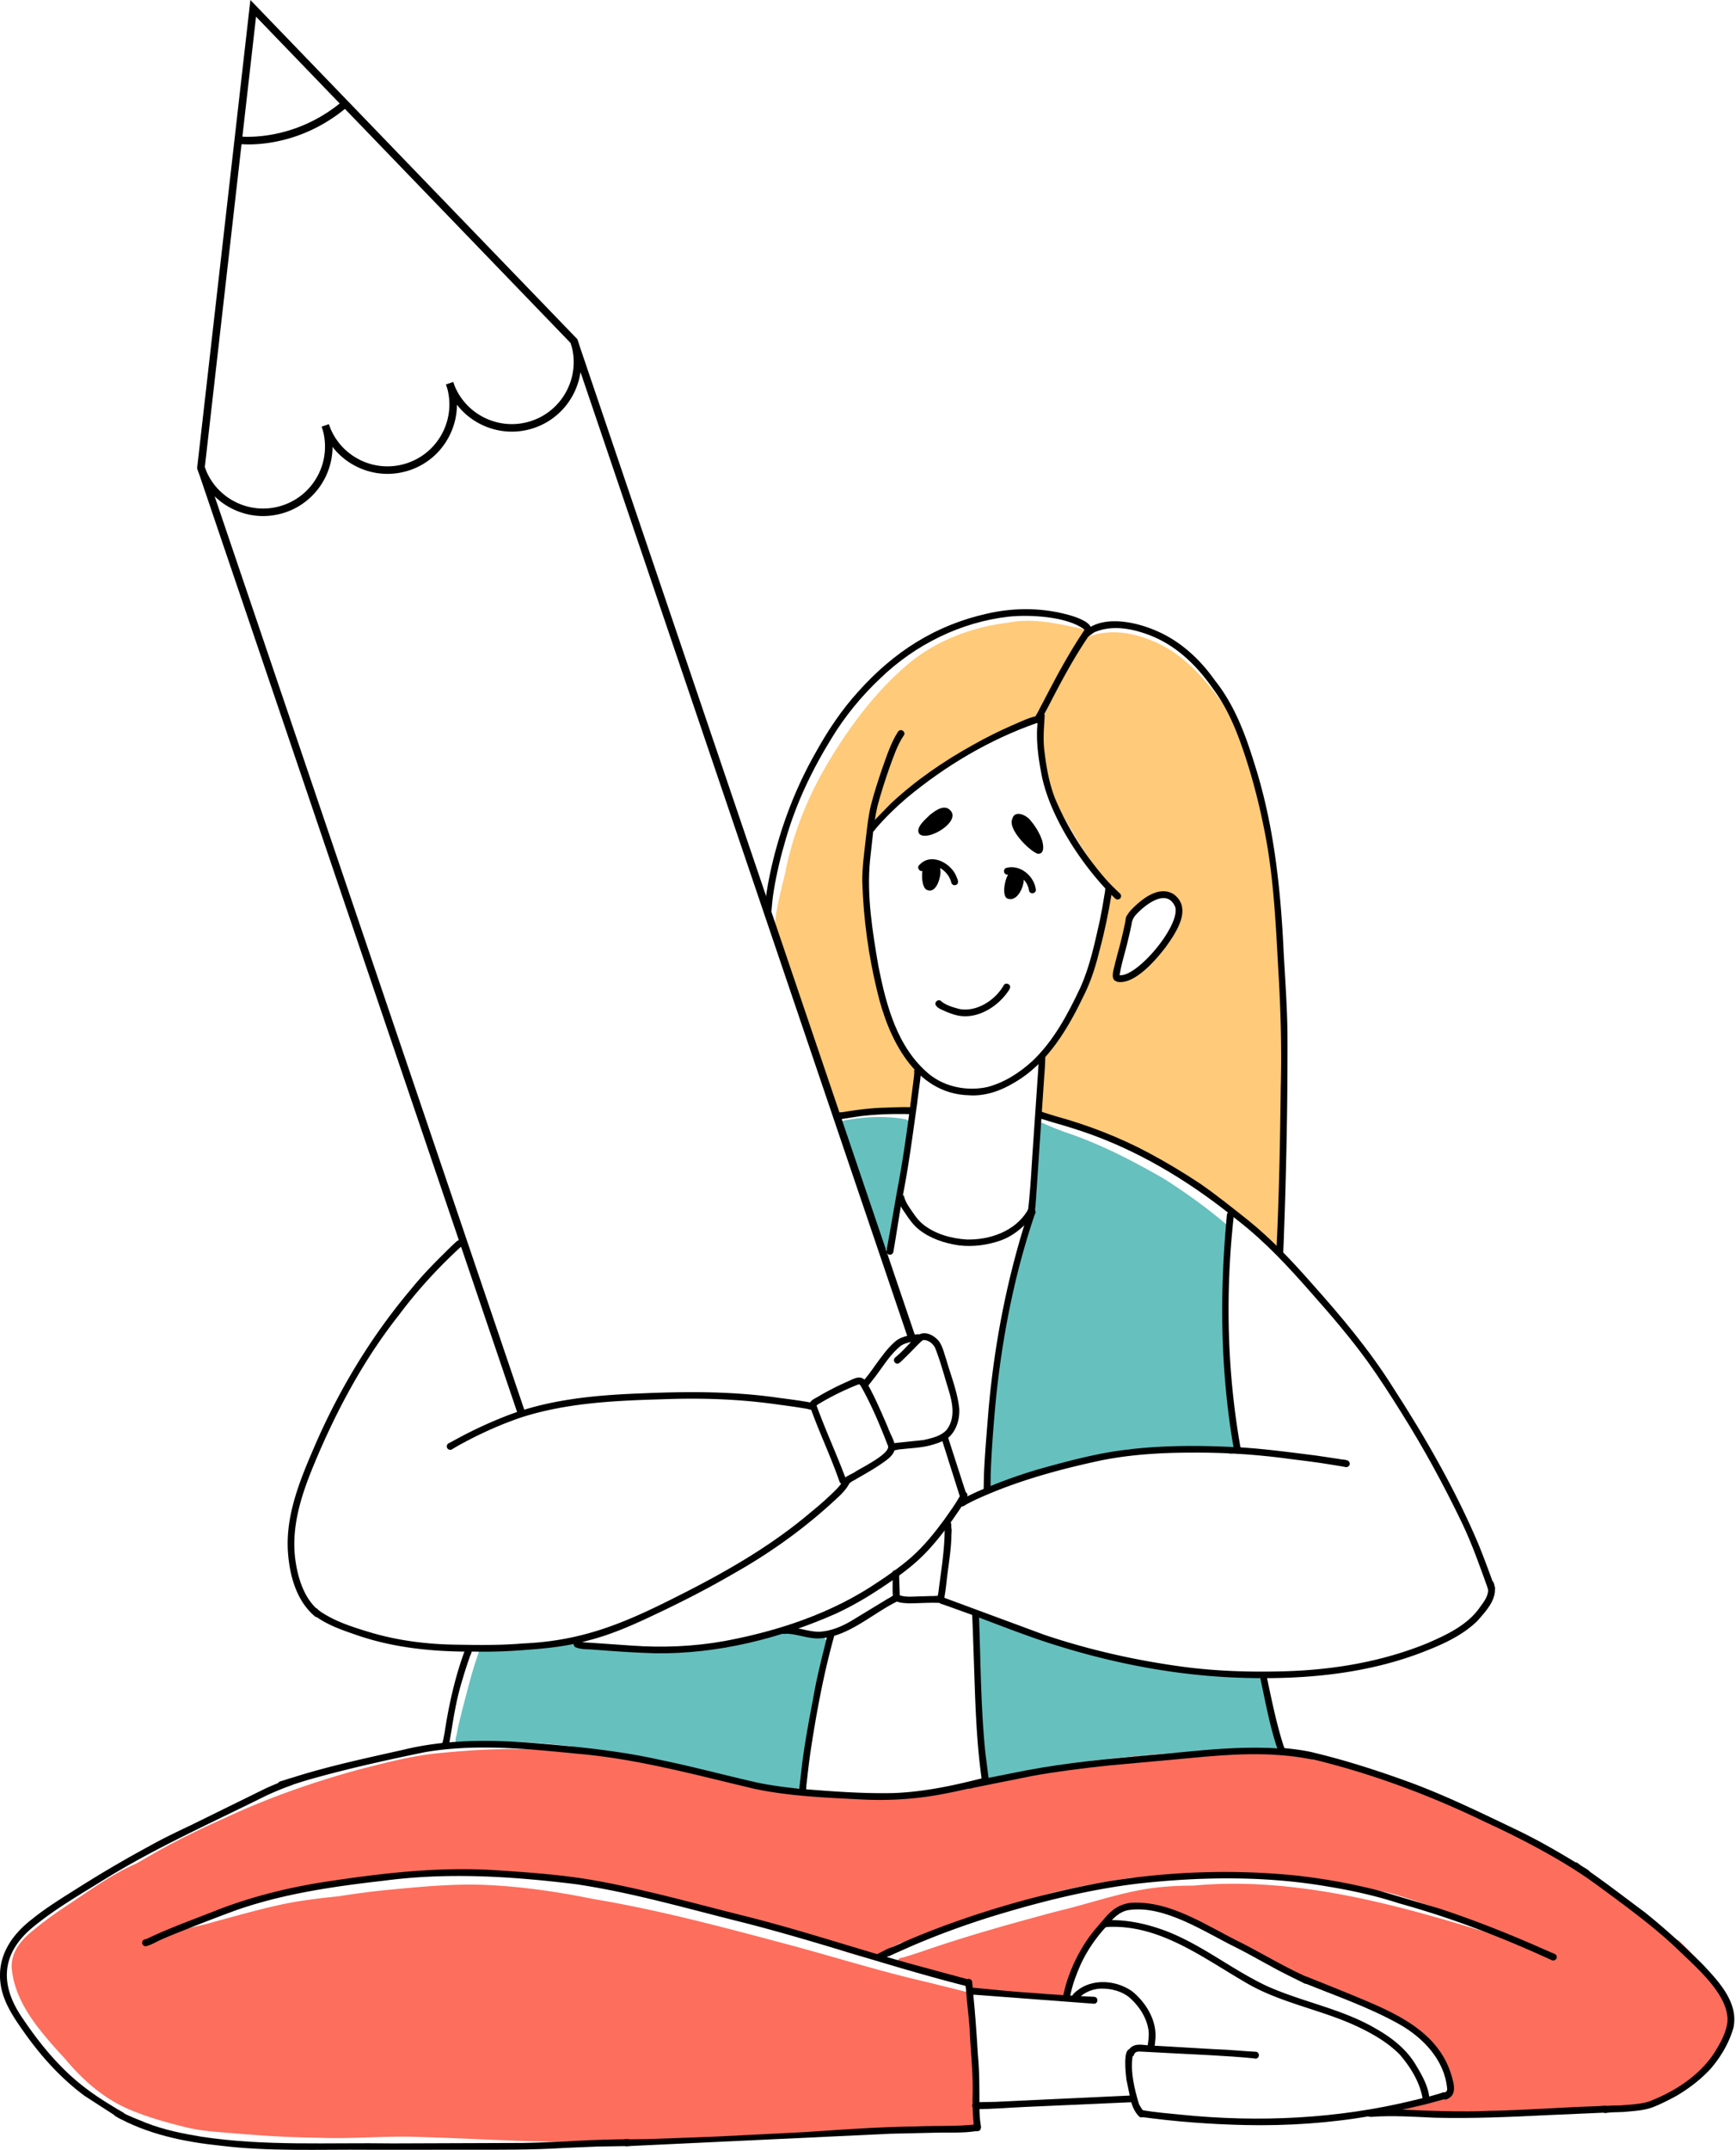 <svg xmlns="http://www.w3.org/2000/svg" width="416" height="515" fill="none" xmlns:v="https://vecta.io/nano"><path d="M414.177 480.382c.72 1.522.896 3.521.032 5.016a6.17 6.17 0 0 1-.491.671 18.2 18.2 0 0 1-.262 2.162c-.544 2.526-2.274 4.593-3.89 6.53-3.666 3.818-8.052 7.489-13.285 8.79-6.21 1.932-12.74 1.144-19.125 1.585-3.81.329-7.615.676-11.443.743-1.09.036-2.207.545-3.216-.112-.126-.072-.238-.149-.342-.235l-17.337.545c-2.027-.04-4.076-.117-6.089-.243-1.027-.099-2.08-.117-3.066-.419a.6.6 0 0 1-.082-.045c-.418-.139-.725-.603-.346-.99.441-.343 1.099-.473 1.63-.478.599-.04 1.207-.063 1.81-.063.005-.027.009-.058.018-.09.086-.315.451-.504.757-.365.513.194 1.036.14 1.553.127 2.617-.203 4.986-.789 7.228-2.162-.202-1.103-.067-2.238-.112-3.355-.496.014-.59-.554-.752-.914l-1.739-3.985c-.504-1.144-1.157-2.221-1.905-3.229-.063-.032-.126-.077-.184-.122-6.859-6.169-15.573-9.362-23.931-12.938-10.569-4.53-20.598-10.15-30.964-15.014-2.256-1.067-4.557-2.071-6.719-3.328-.302-.202-.477-.45-.558-.707-3.207-.743-6.539-1.184-10.065-1.238-.604-.041-1.23-.023-1.819-.171a1.73 1.73 0 0 1-.298-.131 7.91 7.91 0 0 0-2.688 1.761c-3.427 3.576-7.084 7.349-8.912 12.028-.788 2.387-1.531 4.792-2.189 7.215.401 1.229-1.171 2.314-2.112 1.328-.153-.162-.247-.383-.292-.648-.095 0-.194-.019-.289-.046-5.8-.707-11.677.203-17.432-.261-.441-.04-.801-.346-.973-.738-.031-.005-.063-.014-.094-.023-1.221-.081-1.734-1.144-2.414-1.972-3.562-1.824-7.723-2.189-11.573-3.171-.761-.243-1.707-.009-2.324-.589-.031-.032-.063-.064-.09-.1l-1.049.334c-.374.184-.811.202-1.18-.045-1.09-.622-.563-2.432.698-2.36 1.513-.423 3.121-.982 4.58-1.441 10.686-3.724 21.485-6.723 32.401-9.646 7.471-1.752 14.743-4.386 22.358-5.508 3.414-.472 6.818-.662 10.218-.648 22.931-2.157 45.947 3.733 67.784 10.375l10.951 3.36-.427-.221c-6.697-3.107-13.56-5.881-20.531-8.335-.063-.018-.108-.036-.157-.054l-.424-.149-.68-.239a249.92 249.92 0 0 0-7.786-2.544c-6.237-1.77-12.866-2.324-19.247-3.148-.743-.04-1.112-.473-1.198-.963l-1.522-.208c-11.834-.995-23.777-.666-35.63-.103-1.558.031-3.093.329-4.633.491a1.21 1.21 0 0 1-.581-.23c-6.476.874-12.911 2.09-19.261 3.571-2.278.604-4.548 1.243-6.804 1.914-.144.216-.374.396-.707.482l-3.666.851c-4.769 1.495-9.493 3.094-14.199 4.71-1.896.406-8.421 3.603-11.416 4.179l-4.976 2.648c-.072.41-.351.779-.896.928-.648.104-1.252.095-1.896.023-7.799-1.901-15.185-5.224-22.908-7.417-9.06-3.013-18.576-4.472-27.564-7.692l-.451-.04c-.545-.018-.9-.257-1.094-.581-5.354-1.036-10.745-1.919-16.162-2.594-6.985-.919-13.987-2.153-21.044-1.905-.338.072-.626.04-.86-.059l-2.508.009c-11.97-.144-23.971.099-35.824 1.914-6.881 1.207-13.586 3.125-20.247 5.201-6.422 2.27-12.924 4.405-19.103 7.287l1.558-.419a1.17 1.17 0 0 1 1.004-.509c.374.054.747.023 1.121-.036l5.467-1.274 2.63-.734c6.201-1.649 12.366-3.477 18.693-4.594 3.486-.572 6.989-1.004 10.506-1.346a192.92 192.92 0 0 1 13.438-1.689c8.011-.765 16.072-1.468 24.12-.91 7.898.482 15.721 1.667 23.466 3.247 15.622 2.599 30.911 6.697 46.195 10.772 11.262 2.99 22.376 6.53 33.738 9.124l10.223 2.544c.653.194 1.053.869.869 1.531-.149.55-.694.941-1.248.919.514.621.577 1.81.649 2.567.031.914.238 2.553-.252 3.467.009.05.013.099.018.144.851 5.508.918 11.105 1.247 16.653-.09 1.158.693 4.738-.059 6.102-.018.036-.036.063-.054.09-.009.018-.022.032-.031.05-.023.031-.045.063-.072.09a1.11 1.11 0 0 1-.126.122c-.198.166-.464.27-.793.27-11.015.153-22.093 1.265-33.054 1.792-7.115.405-14.212 1.392-21.35 1.022-.504-.013-.846-.247-1.036-.572l-2.242.126c-8.741.559-17.477 1.423-26.245 1.338-1.149-.014-2.297-.104-3.445-.09-.315.004-.604-.122-.829-.324-4.161.229-8.322.387-12.501.378-10.402-.176-20.796-.815-31.199-1.108-8.051-.342-16.103.522-24.155.18-5.53-.072-11.046-.306-16.545-.774l-.986-.045c-4.589-.473-9.241-.536-13.757-1.554-4.395-1.076-8.795-2.243-12.996-3.94-6.543-2.486-11.907-7.066-16.351-12.375-5.643-6.224-12.136-13.114-12.965-21.85-.27-3.787 2.202-6.814 5.012-9.034 3.062-2.531 5.791-4.48 9.016-6.561 3.949-2.643 7.845-5.413 12.028-7.678a2.29 2.29 0 0 1 .725-.387c.842-.442 1.698-.86 2.571-1.257.171-.076.338-.153.504-.234h.005l2.747-1.567c5.998-3.526 12.244-6.57 18.599-9.385 10.398-4.85 20.922-8.516 31.928-11.537 6.458-1.648 12.929-3.387 19.585-3.981 8.957-.883 18.081-1.324 27.074-.527.441-.671 1.238-1.13 2.422-1.036.996-.022 1.995.09 2.986.189 7.728.635 15.356 2.293 22.773 4.558.333.013.694.09 1.072.247 8.804 1.586 17.86 3.486 26.502 5.346a140.85 140.85 0 0 0 6.394 1.274c.712-.374 1.608-.428 2.428-.112 6.57.135 13.145-.208 19.719-.199 3.909-.049 7.814-.234 11.691-.693.171.004.347-.005.531-.018l1.108-.279c.486-.469 1.166-.73 1.968-.586.297-.022.599-.054.896-.094 2.171-.491 4.364-.923 6.566-1.266 3.458-.725 6.912-1.445 10.407-1.963 1.612-.243 3.224-.455 4.841-.64.261-1.112 1.22-2.035 2.896-1.792 4.782-.225 9.506-1.049 14.243-1.675 6.998-.775 14.051-.833 21.089-.635.541-.486 1.365-.752 2.459-.563l7.696.306 7.863.365c.626.032 1.198.239 1.643.694 1.14.153 2.275.333 3.405.544 2.86.518 5.629 1.356 8.362 2.302.262-.018.523.009.784.081 9.772 2.868 19.247 6.642 28.488 10.907 11.497 4.976 22.192 11.532 32.549 18.531 5.039 3.593 9.705 7.227 14.024 11.271a.43.43 0 0 0 .054.045c.765-.135 1.58.108 2.188.68 2.981 2.837 5.715 6.044 7.813 9.606 1.414 1.76 2.752 3.575 3.711 5.602zm-70.246 23.691c.081.005.157.009.238.018l-.04-.054c-.068.009-.131.023-.198.036z" fill="#fd6e5d"/><g fill="#ffca7a"><path d="M270.987 218.611c-.153.113-.288.261-.419.419-.581 5.444-2.765 10.713-3.413 16.171 3.084-.378 5.611-2.423 8.051-4.197 2.725-2.044 4.922-4.764 6.197-7.935.554-1.571 1.274-3.341 1.562-5.097-.405-.509-.666-1.288-.977-1.802-.585-.95-1.31-1.832-2.4-2.202a2.13 2.13 0 0 0-.707-.112c-2.445.004-6.422 3.301-7.894 4.755zm33.536 78.897c-.149-.049-.298-.135-.433-.261-8.34-7.255-17.36-13.613-26.821-19.301-7.701-4.377-16.063-7.624-24.552-10.119-.675-.184-1.315-.346-1.999-.472a1.26 1.26 0 0 1-1.041-.163c-.342-.216-.522-.576-.549-.945a1.19 1.19 0 0 1 .009-.73c.122-3.873.63-7.705.941-11.564a.3.3 0 0 1 .009-.059c-.022-.027-.04-.054-.063-.081l.482-1.824c-.162.135-.315.275-.473.41 2.441-3.346 5.264-6.417 7.268-10.069 2.711-4.976 4.562-10.439 6.152-15.852 1.126-4.287 1.702-8.7 2.706-13.014.054-.243.158-.441.293-.59-4.85-5.859-8.912-12.361-12.528-19.035-2.981-5.918-4.715-14.582-3.9-21.175a12.34 12.34 0 0 1 .252-1.684 6.13 6.13 0 0 1-.77.212c-12.433 4.012-23.489 11.141-33.346 19.589-2.144 1.891-4.112 3.769-6.026 5.872-.261.374-.563.806-.919 1.09-2.994 14.793-1.314 30.325 3.234 44.609 1.117 3.463 2.54 6.652 4.382 9.754l1.882 3.054c.257-.009.518.054.734.207.855.635.572 1.887.54 2.805-.193 2.027-.545 4.031-.941 6.021-.103.523-.153 1.153-.54 1.554-.631.621-1.392.527-2.162.63-1.364.045-2.733.018-4.102.009-3.738-.157-7.255.347-10.952.455a3.93 3.93 0 0 1-.559.009l-.301-.882c-.275-.789-.554-1.577-.861-2.356l.055.135c-.009-.027-.023-.054-.032-.081-.599-1.576-1.193-3.156-1.702-4.769l-.113-.36c-1.9-8.561-4.665-16.914-8.079-24.998-1.531-3.39-3.003-6.754-4.021-10.33a1.16 1.16 0 0 1 .027-1.09c-.086-3.625 2.27-11.87 2.549-13.537 1.707-8.412 4.832-16.455 9.024-23.93 5.553-9.673 12.249-18.873 20.859-26.033 6.764-5.427 15.055-8.453 23.611-9.498 4.751-.963 9.61-.121 14.307.806 1.423.446 5.21.527 5.012 2.473a3.81 3.81 0 0 0 .5-.149c4.836-1.549 10.105-.671 14.69 1.31 8.538 3.459 14.28 11.187 19.233 18.594 2.86 4.468 4.382 9.601 5.737 14.69 2.599 10.051 3.432 20.436 4.472 30.726.775 6.647 1.04 13.316 1.108 19.99.504.126.941.531.959 1.117-.693 6.579.167 13.257-.248 19.868l-.45 28.821c-.099 3.296-.108 6.719-.086 9.988-.036.752-.644 1.14-1.251 1.14-.55 0-1.104-.325-1.207-.987z"/><path d="M198.083 259.474l-.184-.567-.793-2.491-.838-2.472c-.045-.131-.112-.248-.202-.342-1.491-4.684-3.085-9.308-4.859-13.866-1.851-4.791-3.742-9.632-4.963-14.626-.266-1.919 2.657-1.928 2.481-.027 1.054 4.728 2.968 9.227 4.693 13.744 2.499 6.354 4.611 12.843 6.665 19.35.256.932-.505 1.554-1.248 1.554-.27.004-.54-.077-.752-.257z"/></g><path d="M296.011 345.022c.455.424.464 1.131.136 1.608l.027.113c.409 1.549-1.946 2.233-2.396.662l-.104-.428-6.304.162c-4.404.104-8.813.32-13.195.784-1.112.09-2.783.941-3.188-.658-.009-.067-.014-.131-.014-.194-3.526.595-7.011 1.36-10.425 2.234-3.683 1-7.34 2.09-11.001 3.184-1.216.356-2.427.738-3.661 1.018-.41.135-.851.04-1.176-.212-1.711.738-3.395 1.545-5.016 2.468a1.21 1.21 0 0 1-.235.139c-.171.653-.562 1.108-1.414 1.099-1.206-.18-1.121-1.45-.981-2.382l.482-9.772c.288-9.732 1.54-19.459 3.535-28.974 1.886-8.385 4.381-16.64 6.097-25.065.081-.55.414-.87.806-.996.514-4.674.509-9.393.685-14.095.054-1.157.135-2.31.018-3.467-.248-.37-.316-.865-.117-1.266-.689-.9.234-2.292 1.342-1.954 1.846.846 3.733 1.612 5.651 2.278.032.009.059.023.09.032h.005c8.106 2.742 15.685 6.674 23.088 10.911 5.598 3.553 11.019 7.444 16.018 11.812.838.694.468 1.73-.239 2.099-.608 5.859-.653 11.776-.936 17.657-.167 7.8-.473 15.672.725 23.399a83.43 83.43 0 0 0 1.364 7.534c.126.081.234.167.333.27zm-78.942-76.902c.964.315 1.122 1.459.973 2.333-.356 2.387-1 4.724-1.473 7.088l-.292 1.238c.153 1.158-.464 2.896-.505 3.761-.68 3.737-1.54 7.444-2.004 11.217-.135 1.117-.193 2.148-.238 3.243.126 1.274-.379 2.72-1.914 2.071-.748-.468-.752-1.414-.995-2.17-.815-3.216-1.779-6.395-2.765-9.561-2.031-5.706-4.445-11.303-6.8-16.865a1.13 1.13 0 0 1 .036-.54c-.135-.572.09-1.216.878-1.464 4.962-.968 10.128-1.265 15.099-.351zm88.598 148.364c.545.136.968.46.981 1.185-.081 1.626-1.945 1.211-3.066 1.216-16.388.41-32.753 1.495-48.964 3.81-2.563.418-4.814.824-7.26 1.423-2.792.797-5.66 1.67-8.596 1.486-.127-.018-.248-.041-.374-.068-.302.887-1.671 1.211-2.238.234-.532-1.391-.379-2.972-.482-4.44l-.811-19.81c-.31-3.783-.428-7.579-.653-11.366.009-.09.014-.18.009-.275a1.27 1.27 0 0 1-.396-1.486c.04-.094.09-.18.144-.257-.126-.891-.063-1.688 1.004-1.913.815-.113 1.504.612 1.419 1.382.009.09.018.185.022.279 4.076 1.117 7.94 2.909 11.875 4.431l.87.343c.4-.257.972-.307 1.607.099 9.061 2.958 18.256 5.723 27.749 6.863 7.341 1.081 14.708 1.684 22.084 1.418.613.009 1 .361 1.153.802a1.13 1.13 0 0 1 .469.684c.846 2.936 1.522 5.922 2.202 8.903.378 1.698.761 3.391 1.252 5.057zm-107.678-23.56c.338.261.54.698.401 1.252l-2.626 11.334c-1.333 7.372-2.193 14.974-3.296 22.3-.288.419-.743.64-1.252.604l-.153-.027c-.293.054-.613.049-.901-.005-8.439-.306-16.527-2.945-24.691-4.832-9.263-2.224-18.495-3.62-27.916-4.769-.428-.067-.72-.274-.892-.544-8.308-.816-16.531-1.599-24.871-.744a1.14 1.14 0 0 1-.392-.013c-.441.545-1.351.702-1.891.126-.716-.671-.122-1.608-.032-2.382.469-2.49 1.112-4.94 1.747-7.39 1.059-3.999 2.049-8.034 3.472-11.92-.09-.847.613-1.784 1.806-1.284 6.093.608 12.128-1.161 18.207-.824l.428.041c.117-.649.68-1.221 1.526-1.009 1.405.698 2.887 1.225 4.4 1.662l.842.112c.442-.599 1.27-.594 1.914-.274 2.036.288 4.085.445 6.129.635 4.125.333 8.295.662 12.456.729.054-.175.153-.342.288-.477.37-.369.892-.437 1.329-.27.585.022 1.171-.027 1.752-.063 5.043-.451 10.01-1.46 15.009-2.234 1.369-.162 2.751-.428 4.129-.658-.049-.517.199-1.071.748-1.278 1.464-.356 3.08.243 4.472.432 2.233.401 4.471.878 6.737 1.049.576.005.95.315 1.121.721z" fill="#66c0be"/><g fill="#000"><path d="M232.173 262.356c-12.974-.342-19.346-13.757-21.94-24.781-2.125-8.642-3.328-17.54-3.607-26.407-.022-3.526.491-7.025.878-10.524.306-2.603.577-5.22 1.194-7.769.761-2.918 1.679-5.782 2.652-8.632 1.076-3 2.094-6.224 3.796-8.899.658-1.103 2.207.05 1.32.982-1.54 2.364-2.364 4.98-3.333 7.588-1.058 3.049-2.067 6.129-2.882 9.25-.981 4.305-1.238 8.61-1.774 12.969-.806 8.453.594 16.937 2.008 25.254 1.874 9.421 4.513 19.576 12.204 25.944 3.824 3.089 9.146 4.089 13.893 3.062 4.057-1.063 7.709-3.405 10.785-6.21 5.12-4.85 8.498-11.209 11.475-17.518 2.341-5.165 3.476-10.74 4.728-16.239.441-2.143.81-4.309 1.153-6.448.207-.712-.081-1.91.941-1.991 1.261.045.792 1.54.675 2.351-.729 4.332-1.598 8.642-2.738 12.884-.896 3.661-1.968 7.291-3.616 10.69-3.936 8.25-8.795 16.744-16.954 21.432-3.256 1.977-7.012 3.287-10.858 3.012z"/><path d="M267.253 215.243c-7.646-7.318-15.977-19.806-17.787-30.33-.689-3.701-1.185-7.48-.883-11.244.049-.631.144-1.261.149-1.892a.85.85 0 0 1 .661-1.031c.41-.072.82.171.946.567-.148 2.914-.459 5.855-.036 8.777-.004-.022-.004-.045-.009-.063.446 3.805 1.131 7.629 2.522 11.209 2.112 5.012 4.859 9.835 8.052 14.212 1.563 2.112 3.193 4.179 4.908 6.026a63.96 63.96 0 0 0 2.603 2.553c.329.306.356.838.05 1.175-.311.324-.851.351-1.176.041z"/><path d="M248.452 173.115c-1.315-.617.239-2.252.55-3.121l3.656-6.957c2.279-4.242 4.679-8.412 7.381-12.393.631-.874 1.982.067 1.36.963-3.823 5.476-6.935 11.317-9.988 17.23-.572 1.099-1.18 2.18-1.702 3.296-.05.126-.113.248-.144.379a.85.85 0 0 1-1.113.603z"/><path d="M208.454 199.225c-1.008-.662-.045-1.509.478-2.103l4.629-4.733c5.94-5.521 12.605-10.078 19.657-13.987 2.972-1.684 6.03-3.211 9.159-4.584 2.027-.856 3.981-1.865 6.129-2.329 1.365-.049 1.297 1.689-.121 1.725-11.366 3.985-21.922 10.281-31.163 17.977-2.576 2.202-5.124 4.684-7.309 7.237-.355.486-.761 1.162-1.459.797zm-24.47 19.652c-1.27-.238-.559-1.86-.586-2.738.297-2.886.869-5.746 1.5-8.579 2.22-9.569 5.728-18.846 10.605-27.375 2.918-5.26 6.178-10.15 10.213-14.577 8.525-9.493 18.455-15.897 30.978-18.657 6.638-1.509 13.686-1.396 20.207.581 1.35.428 4.908 1.671 4.543 3.364-.288.801-1.49.72-1.634-.122-4.031-3.116-13.078-3.593-18.068-3.062-11.532 1.297-22.412 6.701-30.743 14.726.013-.014.031-.027.045-.045s.031-.032.049-.045c-4.58 4.296-8.605 9.182-11.852 14.55-4.625 7.48-8.444 15.495-10.889 23.935-1.243 4.174-2.274 8.407-2.959 12.712-.257 1.518-.392 3.049-.518 4.58-.031.446-.441.793-.891.752z"/><path d="M306.617 300.526a.84.84 0 0 1-.757-.901l.23-4.895c.473-11.429.684-22.885.819-34.319.244-9.389-.013-18.783-.594-28.159-.576-10.538-1.063-21.111-2.963-31.482-1.153-6.098-2.585-12.146-4.463-18.063-1.981-6.223-4.233-12.361-8.133-17.608-3.999-5.737-8.952-10.609-15.608-13.077-3.945-1.45-8.403-2.292-12.434-.757-.725.234-1.247.784-1.873 1.171-.675.261-1.364-.567-.995-1.189 4.372-4.003 12.163-2.337 17.108-.202 5.791 2.431 10.537 6.786 14.126 11.879 4.598 5.724 7.233 12.65 9.385 19.58 4.805 14.816 6.435 30.357 7.156 45.844.347 6.358.811 12.712.896 19.085.059 13.883-.18 27.798-.612 41.65l-.298 8.638-.094 2.044c-.009.459-.459.797-.896.761z"/><path d="M356.63 380.77c-1.946-5.413-3.846-10.867-6.336-16.059-4.346-9.034-9.16-17.864-14.501-26.353-2.643-4.215-5.219-8.246-8.097-12.249-4.156-5.728-8.768-11.105-13.451-16.387-5.426-6.188-11.046-12.267-17.567-17.324-10.443-8.53-22.017-15.766-34.689-20.454-3.283-1.207-6.624-2.234-9.993-3.184l-2.823-.869c-.374-.081-.676-.455-.64-.838 0-.63.793-1.054 1.311-.662 1.036.342 2.08.653 3.121.977 7.678 2.112 15.275 5.04 22.282 8.777 4.201 2.243 8.295 4.702 12.262 7.327 3.986 2.752 7.755 5.796 11.551 8.799 5.692 4.571 10.682 9.93 15.496 15.402 6.899 7.727 13.645 15.761 19.161 24.533 7.804 12.029 15.005 24.548 20.598 37.76 1.365 3.369 2.612 6.782 3.859 10.191.154.428-.031.91-.463 1.077-.41.162-.928-.036-1.081-.464z"/><path d="M298.921 401.935c-17.05-.36-34.005-3.756-50.131-9.223-5.332-1.842-10.592-3.895-15.865-5.89l-5.566-2.008c-.608-.208-1.211-.433-1.824-.622-.189-.058-.351-.189-.45-.36-.428-.856.5-1.653 1.306-1.063l23.845 8.822c10.817 3.648 22.03 6.16 33.342 7.678 7.854 1.036 15.833 1.288 23.737 1.081 11.825-.288 23.592-2.22 34.553-6.665 4.548-1.972 9.371-4.175 12.425-8.205.941-1.364 2.211-2.738 2.301-4.467-.009-.473-.144-.932-.239-1.396-.202-1.059 1.401-1.392 1.63-.32 1.117 3.499-1.814 6.516-3.94 8.957-3.787 3.711-8.835 5.868-13.73 7.732-13.186 4.954-27.398 6.282-41.394 5.949zm-68.891-41.286c-.653-.716-.082-1.346.675-1.675l2.824-1.374c4.98-2.215 9.965-4.075 15.171-5.611 6.129-1.724 12.285-3.382 18.581-4.372 10.082-1.513 20.327-1.446 30.469-.883 5.872.392 11.713 1.184 17.553 1.914l5.63.837c.878.257 2.616-.035 2.499 1.275-.086.45-.527.738-.973.657-1.468-.265-2.936-.495-4.409-.729-2.976-.482-6.02-.842-8.979-1.211.022 0 .04.004.063.008a163.52 163.52 0 0 0-23.602-1.522c-7.209 0-14.46.428-21.525 1.829-8.746 1.869-17.419 4.156-25.714 7.502-2.306.959-4.625 1.91-6.813 3.121-.433.315-.955.68-1.45.234zm-16.901-60.1c-.437-.072-.77-.509-.689-.951l.792-4.408 1.752-9.998c1.612-8.407 2.72-16.9 3.792-25.389.117-1.009.288-2.008.315-3.026-.148-.478.23-1 .721-1.054.531-.058 1.017.428.923.892-.234 2.517-.662 5.016-.932 7.534-1.09 7.574-2.031 15.18-3.549 22.683-.621 3.328-1.117 6.674-1.666 10.01l-.504 3.018c-.068.45-.518.761-.955.689z"/><path d="M229.723 298.306c-3.404-.509-6.84-1.63-9.551-3.805-1.243-1.004-2.193-2.288-3.071-3.612-.572-.91-3.297-4.382-1.311-4.791.369-.041.73.175.869.522.347 1.486 1.315 2.689 2.148 3.918.631.923 1.306 1.815 2.157 2.553 2.955 2.482 6.926 3.589 10.723 3.819 5.521.122 11.542-1.968 14.505-6.876.175-.514.671-.96 1.234-.703 1.328.716-.487 2.436-1.005 3.193-1.792 1.927-3.935 3.616-6.417 4.544-3.269 1.166-6.827 1.675-10.281 1.238z"/><path d="M247.029 291.002c-.432-.068-.774-.505-.684-.95l.284-2.747c.319-3.418.535-6.85.738-10.281l1.414-20.711c.059-.923.126-1.855.077-2.783-.153-.441.153-.977.608-1.063.558-.144 1.13.388 1.013.955-.027 1.653-.158 3.305-.284 4.954l-1.031 15.342-.937 14.005c-.067.865-.126 1.73-.252 2.59-.058.45-.509.756-.946.689z"/><path d="M236.523 357.308a.84.84 0 0 1-.806-.851l.063-3.121c.217-5.179.689-10.412 1.099-15.577 1.423-16.131 4.548-32.144 9.615-47.527.139-.991 1.693-.906 1.661.144 0 .27-.247.626-.306.846-4.962 14.762-7.921 30.28-9.367 45.753-.477 5.449-.909 10.862-1.085 16.32l-.031 3.157c.04.468-.388.869-.843.856zm-35.535-89.328c-.459-.238-.531-.945-.189-1.278.297-.374.815-.221 1.22-.311 3.319-.545 6.661-.986 10.029-1.063 2.004-.063 4.013-.18 6.021-.108.45.027.797.446.766.892-.037.454-.437.792-.892.765-3.756-.094-7.507.018-11.24.419-1.684.216-3.351.518-5.03.766-.221.076-.491.045-.685-.082zm24.403 115.456c-.473-.05-.864-.545-.725-1.027.077-.239.14-.68.185-.869.558-4.427 1.301-8.89 1.481-13.348.023-.662.045-1.324.014-1.986-.023-.45.369-.838.815-.851 1.333.077.739 1.963.82 2.76-.095 3.391-.689 6.733-1.086 10.092-.144 1.342-.292 2.684-.522 3.999-.036.613-.225 1.302-.982 1.23z"/><path d="M157.126 396.031c-4.899-.126-9.786-.5-14.672-.855-1.468-.172-3.017.009-4.408-.536-.851-.28-.757-1.644.256-1.64 1.315.545 2.774.433 4.184.568l8.822.612c7.426.532 14.919.244 22.255-1.076 12.929-2.409 25.795-6.66 36.738-14.086 2.805-1.828 5.534-3.787 8.061-5.985 3.089-2.724 5.597-5.868 8.015-9.16 1.23-1.774 2.527-3.512 3.58-5.395.253-.562.491-1.346 1.279-1.125.437.126.689.594.568 1.031-.428 1.198-1.221 2.229-1.905 3.287-2.207 3.306-4.625 6.516-7.282 9.453-3.287 3.647-7.349 6.538-11.42 9.231-3.427 2.279-6.994 4.35-10.718 6.098-13.595 6.03-28.42 9.745-43.353 9.578z"/><path d="M230.196 359.032l-4.661-14.725c.126-.955 1.576-.91 1.658.045l3.445 10.686 1.013 3.121c.234.477.184 1.112-.37 1.328-.409.167-.932-.027-1.085-.455zm-3.832 6.755c0-.346-.239-.711-.027-1.044.203-.541.959-.662 1.351-.252.32.301.248.819.266 1.22 0 .973-1.504 1.045-1.59.076zm-19.387-33.459c-.54-.221-.68-1-.234-1.378 1.063-1.212 2.018-2.509 2.936-3.833 1.518-2.067 2.995-4.237 4.981-5.894 1.292-1.041 2.99-1.333 4.575-1.549.676-.086 1.648-.28 1.779.644.049.432-.279.891-.73.918-1.463.117-3.08.288-4.336 1.072-2.545 1.972-4.206 4.827-6.134 7.363l-1.733 2.22c-.176.423-.694.621-1.104.437z"/><path d="M213.304 346.797c-.216-1.018.973-1.113 1.698-1.189l6.305-.662c1.963-.455 4.215-.914 5.588-2.508 2.414-3.274 1.086-7.386-.009-10.889-.869-2.927-1.693-5.913-2.828-8.737-.491-.945-1.517-1.778-2.607-1.823-.239-.009-.437.117-.608.27-.788.711-1.513 1.49-2.256 2.247a72.03 72.03 0 0 1-2.256 2.234c-.514.477-1.153 1.337-1.874.653-.356-.361-.292-.942.09-1.252 1.414-1.14 2.621-2.513 3.887-3.81.702-.685 1.337-1.567 2.314-1.869 1.599-.428 3.216.603 4.224 1.774.924 1.248 1.266 2.95 1.761 4.35 1.112 3.891 2.72 7.827 3.134 11.858.122 2.422-.599 5.012-2.359 6.705-1.306 1.108-2.99 1.639-4.616 2.08-2.27.595-4.625.644-6.944.924-.856-.05-2.265.797-2.644-.356zm-12.127 8.137c-2.152-6.241-5.098-12.294-7.237-18.495.145-.945 1.559-.918 1.658.036 2.166 6.021 4.886 11.84 7.115 17.838.387 1.018-1.117 1.635-1.536.621z"/><path d="M202.105 355.448c-1.103-1.315 1.995-2.256 2.801-2.873 1.423-.96 8.831-4.504 7.831-6.363-1.864-4.814-3.882-9.637-6.408-14.123-.149-.171-.279-.522-.54-.491-.68.239-1.338.527-2 .811-2.612 1.126-5.273 2.472-7.637 3.918-.496.216-.721.851-1.311.837a.84.84 0 0 1-.792-.63c-.194-1.09 1.54-1.63 2.26-2.148 2.148-1.252 4.368-2.382 6.643-3.391 1.855-.793 3.526-1.999 4.818.338 1.869 3.274 3.341 6.782 4.85 10.236 1.351 3.755 3.594 5.507-.527 8.434-2.369 1.752-4.976 3.139-7.507 4.634-.797.288-1.671 1.567-2.481.811zm15.613 28.614c-1.189-.108-2.738-.014-3.513-1.085-.185-.271-.243-.635-.266-.955-.117-1.59.05-3.188-.108-4.774-.409-1.297 1.608-1.612 1.608-.243l.167 5.125c1.121.401 2.503.347 3.62.302l3.995-.122c.891.099 2.634-.486 2.742.838-.009.432-.396.846-.846.81-2.459-.117-4.932.099-7.399.104z"/><path d="M195.692 392.469c-2.22-.086-4.341-.878-6.543-1.081-.748-.176-1.883.374-2.184-.617-.176-1.499 1.706-.986 2.603-.964 2.251.226 4.507 1.081 6.777 1.054 2.896-.148 5.652-1.364 8.097-2.864l8.272-5.025c.725-.325 1.423-1.063 2.252-.96.793.216.775 1.405-.023 1.617-6.128 3.013-12.14 8.894-19.251 8.84zm-82.022 3.157c-9.48.068-19.031-.815-28.042-3.909-3.711-1.279-7.597-2.567-10.677-5.075-.419-.347-.342-1.036.099-1.328.401-.262.937-.113 1.175.27.104.099.212.189.324.279 3.747 2.616 8.237 3.967 12.564 5.273 6.588 1.91 13.429 2.747 20.252 2.833 5.322.085 10.654.162 15.959-.297 14.456-.622 24.525-4.967 37.175-11.38 11.307-5.683 22.255-11.925 31.901-20.139 1.905-1.54 3.742-3.161 5.494-4.881.783-.761 1.553-1.558 2.076-2.527.225-.391.698-.576 1.117-.36.387.194.589.725.36 1.117-.563 1.058-1.5 2.08-2.315 2.86-7.651 7.25-16.257 13.491-25.452 18.639-6.021 3.508-12.218 6.678-18.518 9.65-5.17 2.459-10.411 4.814-15.968 6.246-5.107 1.468-10.407 1.991-15.694 2.36-3.932.32-7.881.437-11.83.369zm-6.472-48.707c-.306-.469-.04-1.149.491-1.275l2.238-1.22c3.441-1.842 6.985-3.499 10.614-4.945 10.516-4.26 21.99-5.295 33.23-5.714 10.948-.473 21.949-.514 32.806 1.067 2.338.315 4.688.59 7.012 1.013.743.153 1.99.189 1.815 1.239-.338 1.157-1.59.382-2.4.328-2.392-.423-4.711-.711-7.102-1.04-9.038-1.27-18.112-1.536-27.186-1.193-11.267.328-22.715.842-33.536 4.26-4.936 1.653-9.691 3.783-14.271 6.241-.847.46-1.675.919-2.49 1.428a.84.84 0 0 1-1.221-.189z"/><path d="M75.41 387.137c-4.364-3.692-5.985-9.659-6.395-15.171-.657-8.772 2.751-17.121 6.147-25.025 5.895-13.748 13.64-26.655 23.3-38.093 2.319-2.868 4.864-5.543 7.484-8.133 1.045-1.036 2.076-2.08 3.162-3.071.234-.216.468-.432.761-.558.414-.181.914.067 1.072.472.162.415-.059.897-.455 1.077-.289.243-.563.495-.838.756-5.138 4.792-9.849 9.984-14.05 15.609-7.876 9.965-14.032 21.169-19.076 32.774-3.468 8.066-6.858 16.55-5.796 25.462.419 3.395 1.333 6.89 3.175 9.754.716 1.063 1.477 1.959 2.423 2.783.396.176.631.666.441 1.103-.203.518-.959.671-1.355.261zm30.771 31.15a.84.84 0 0 1-.149-.842c.234-.847.369-1.721.536-2.581.968-6.318 2.346-12.577 4.49-18.607.112-.329.234-.653.364-.978.23-.68 1.243-.743 1.536-.076.248.63-.279 1.198-.423 1.792-.779 2.171-1.491 4.526-2.117 6.674-.946 3.305-1.558 6.692-2.107 10.078l-.662 3.909c.099.784-.969 1.257-1.468.631zm86.125 11.212c-.433-.018-.833-.409-.797-.86l.738-6.403c.671-5.121 1.612-10.196 2.59-15.262.878-5.309 2.283-10.538 3.539-15.703.167-1.31 2.157-.761 1.567.459-2.603 9.277-4.336 18.73-5.773 28.245-.329 2.382-.617 4.791-.865 7.138-.211.824.212 2.337-.999 2.386zm42.992-2.972c-1.387-9.556-1.603-19.215-1.931-28.852l-.271-7.723-.126-2.927c-.112-.514.324-1.027.856-1.005.554.023.909.577.77 1.072.41 10.965.414 21.787 1.517 32.676l.843 6.611c.085 1.062-1.522 1.251-1.658.148zm60.443-78.996c-3.341-18.662-3.521-37.783-1.725-56.611.131-.86 1.459-.923 1.64-.049.058.441-.081.882-.108 1.324-1.901 17.905-1.482 36.089 1.589 53.836 0-.009-.004-.018-.004-.022.094.725.63 1.864-.392 2.143-.423.099-.905-.175-1-.621zm10.633 72.12c-2.036-5.692-3.063-11.736-4.364-17.599.153-.919 1.527-.883 1.639.036 1.045 4.985 2.117 10.159 3.589 15.005.203.666.423 1.328.689 1.968.383 1-1.157 1.608-1.553.59z"/><path d="M231.556 427.941c-.22-.531.212-1.171.797-1.148l2.189-.473 7.759-1.531c9.867-2.067 19.801-3.224 29.825-4.035 14.041-1.135 28.276-3.549 42.29-.973 1.023.171.887 1.766-.234 1.635-9.682-1.909-19.504-1.229-29.235-.27l-19.355 1.765c-6.057.649-12.285 1.414-18.238 2.499l-13.843 2.779c-.676.121-1.577.63-1.955-.248z"/><path d="M379.781 449.444c-7.633-5.034-15.752-9.267-24.047-13.086-13.515-6.53-27.664-11.763-42.277-15.203-1.928-.369-3.864-.644-5.818-.811a5.34 5.34 0 0 0-.379-.018c-.509.135-1.022-.31-1.022-.824.113-1.274 1.621-.68 2.459-.666 1.657.171 3.422.418 5.012.738 8.327 1.914 16.491 4.567 24.516 7.498 8.502 3.175 16.707 7.174 24.885 11.087 5.368 2.558 10.524 5.53 15.586 8.651.738.617 2.801 1.139 2.224 2.324-.216.382-.756.558-1.139.31z"/><path d="M383.879 505.411a.84.84 0 0 1 .734-.914c1.203-.162 2.531-.153 3.706-.171 2.252-.185 4.549-.27 6.733-.896 6.016-2.301 11.807-5.958 15.505-11.326 1.522-2.391 2.967-4.868 3.382-7.665.589-6.435-7.579-13.257-11.853-17.427-5.805-5.557-12.307-10.236-18.747-15.005-2.054-1.491-4.112-2.959-6.219-4.355-.437-.243-.532-.851-.234-1.234.306-.396.918-.427 1.261-.067.558.428 1.139.815 1.711 1.22 4.886 3.351 9.556 6.998 14.32 10.515 4.837 3.896 9.453 8.079 13.848 12.465 3.809 4.058 8.642 9.155 7.363 15.149-1.027 3.661-3.067 7.088-5.553 9.944-2.337 2.526-5.143 4.647-8.097 6.394-1.869 1.009-3.638 1.914-5.575 2.689-2.188.833-4.566.932-6.876 1.152-1.59.118-2.995.019-4.504.271-.427.063-.855-.307-.905-.739z"/><path d="M343.814 507.276c-4.963-.226-10.02-.563-14.969-.221-.554.09-1.248-.041-1.315-.712-.054-.504.351-.914.842-.923 2.085-.085 4.116-.203 6.192-.144 7.597.324 15.189.689 22.796.333 8.475-.148 16.9-.837 25.321-1.094.581-.036 1.167-.05 1.748-.113.441-.09.891.163 1.004.613.113.455-.216 1.013-.721 1.031l-14.122.622c-8.961.445-17.824.828-26.776.608z"/><path d="M298.385 509.032c-8.349-.19-16.712-.811-24.984-1.946-1.117-.23-.797-1.873.355-1.616 3.085.526 6.237.779 9.345 1.089 18.567 1.883 37.44.996 55.601-3.44 2.18-.509 4.364-1.036 6.485-1.698.599-.248 1.329-.509 1.653.257.189.473-.095.99-.577 1.121l-4.543 1.229c-4.274 1.054-8.755 2.009-13.019 2.783-10.02 1.77-20.188 2.432-30.316 2.221z"/><path d="M345.592 502.412c-.396-1.365 1.396-.851 1.18-2.193-.639-6.8-5.795-12.164-11.515-15.37-7.196-4.017-15.031-6.714-22.651-9.799-.964-.419-.374-1.936.653-1.518l9.092 3.666c9.678 4.035 21.404 8.187 25.164 18.995.559 1.792 1.811 5.025-.157 6.291-.59.419-1.356.779-1.766-.072z"/><path d="M255.333 479.247c-.864-.229-.612-1.189-.418-1.828.283-1.27.635-2.531 1.067-3.756 1.585-4.535 3.972-8.786 7.174-12.375 2.35-2.738 3.913-4.971 7.75-5.489 9.677-.631 18.486 5.687 26.853 9.731 4.926 2.54 9.682 5.395 14.725 7.719.311.157.622.252.919.437.324.256.419.725.207 1.085-.274.468-.909.527-1.31.189l-3.567-1.761c-4.278-2.112-8.353-4.602-12.622-6.737-7.422-3.638-17-10.132-25.507-8.952-2.391.329-4.048 2.166-5.49 3.945-2.494 2.72-4.588 5.737-6.128 9.051-.987 2.243-1.865 4.535-2.392 6.935-.198.734-.184 2.018-1.261 1.806z"/><path d="M261.953 479.958l-28.492-2.148h.032c.013 0 .031 0 .058.005-1.657.252-1.747-1.905-.063-1.653 4.733.428 9.461.964 14.208 1.239 4.764.391 9.691.68 14.433.909 1.238.027 1.054 1.887-.176 1.648zm11.083 27.075c-1.153-1.072-1.779-2.626-2.126-4.134l-.99-4.756c-.135-1.139-.973-8.007 1.134-7.187.352.135.572.5.532.874-.045.202-.18.571-.185.724-.527 3.842.414 7.688 1.495 11.344.288.653.689 1.252 1.086 1.752.378.27.499.811.22 1.193-.265.374-.797.451-1.166.19z"/><path d="M233.817 505.222c-.707.018-1.135-.888-.622-1.401.194-.207.464-.279.743-.257l4.58-.09 32.027-1.499c1.338-.414 1.599 1.72.176 1.607l-24.804 1.099c-4.03.18-8.061.527-12.1.541zm66.702-12.163c-6.944-.676-13.978-.915-20.936-1.297l-5.606-.297c-.82-.005-1.819-.28-2.202.634-.122.487-.644.793-1.117.604-1.027-.468-.279-1.716.311-2.243 1.373-1.189 3.377-.459 5.016-.477l15.221.887c3.252.099 6.643.45 9.84.613 1.135.315.594 2.013-.527 1.576z"/><path d="M275.648 490.775c-.572-.139-.734-.747-.559-1.252.122-1.013.261-2.04.144-3.057-.405-3.166-2.337-6.066-4.733-8.106-2.003-1.549-4.669-2.13-7.16-1.986-1.661.175-3.305.828-4.544 1.972-.117.135-.283.248-.346.419-.239.685-1.27.703-1.545.041-.392-.991 1.202-1.937 1.878-2.455 3.774-2.458 9.07-1.855 12.618.73 3.382 2.787 5.976 7.196 5.427 11.686-.073.783-.027 2.22-1.18 2.008zm65.216 11.673c-.716-3.846-2.918-7.358-5.431-10.29-3.094-3.139-7.061-5.309-11.024-7.12-8.628-3.859-18.189-5.43-26.331-10.393-10.159-5.913-20.413-13.735-32.779-13.055a.85.85 0 0 1-1.108-.419c-.328-1.094.685-1.261 1.563-1.229 4.706-.086 9.38.986 13.762 2.648 8.511 3.287 15.703 9.177 23.899 13.068 8.642 3.922 18.22 5.499 26.443 10.38 3.846 2.184 7.417 5.035 9.619 8.935 1.373 2.274 2.742 4.773 3.031 7.444-.126.932-1.491.986-1.644.031zm30.955-32.924c-11.821-5.449-24.034-10.128-36.571-13.6-5.471-1.778-11.087-3.039-16.756-3.971-15.203-2.662-30.789-2.437-46.078-.725-11.942 1.468-23.66 4.449-35.148 7.979-6.511 2.058-12.906 4.391-19.161 7.106l-4.661 2.067c-.473.302-1.207.361-1.468-.247-.18-.401 0-.923.414-1.095 1.383-.58 2.734-1.215 4.107-1.814 5.967-2.612 12.078-4.868 18.27-6.877 10.069-3.247 20.332-5.854 30.712-7.687 15.077-2.423 30.501-2.927 45.695-1.337 6.552.77 13.091 1.95 19.477 3.611l14.311 4.251c7.624 2.518 15.108 5.44 22.476 8.633l4.453 1.95c.527.212 1.221.383 1.149 1.108-.068.599-.725.9-1.221.648zM268.622 233.603c4.373-.14 14.132-11.92 13.019-16.284-1.918-4.728-7.133-.689-9.339 1.698-.608.635-1.018 1.369-1.113 2.252a116.25 116.25 0 0 1-.833 3.724c-.648 2.877-1.612 5.701-2.067 8.619.117 0 .225-.004.333-.009zm-.711 1.603c-1.891-.283-1.171-2.513-.86-3.765.374-1.621.824-3.224 1.256-4.832a111.96 111.96 0 0 0 1.234-5.255c.18-.594.144-1.247.365-1.824.315-.513.644-.999 1.036-1.454 2.476-2.572 6.638-6.102 10.308-3.882 4.539 3.382.612 9.137-1.847 12.587-2.305 3.03-7.363 9.002-11.492 8.425zm-21.341-21.94c-.243-1.694-1.45-3.144-3.058-3.716-.562-.198-1.166-.234-1.747-.108-.347.158-.77.054-1.009-.252a.85.85 0 0 1 .073-1.103c.211-.194.333-.212.526-.239 3.207-.716 6.364 1.982 6.845 5.093.271 1.117-1.432 1.469-1.63.325z"/><path d="M241.445 215.247c-1.977-.693.063-8.637 2.031-6.354.897-.684 1.838.207 1.856 1.167.067.702-.054 1.409-.243 2.085-.406 1.522-1.797 3.814-3.644 3.102zm7.169-10.753c-2.103-.798-7.205-5.985-6.025-8.35.541-2.134 3.193-.972 4.179.19 1.261 1.432 2.301 3.093 2.927 4.904.334 1.112.73 3.454-1.081 3.256zm-28.321-4.756c-1.022-1.459 1.523-3.503 2.464-4.476 1.297-1.004 3.463-2.742 4.944-1.166 2.743 2.675-5.494 7.637-7.408 5.642zm7.669 11.695c-.495-2.242-2.972-4.516-5.349-3.89-.554.18-.919.612-1.329.99-.901.536-1.761-.824-.901-1.409 2.788-2.99 7.638-.329 8.845 2.954.293.644.698 1.644-.243 1.936a.84.84 0 0 1-1.023-.581z"/><path d="M222.153 213.171c-1.725-.446-1.657-7.714.689-6.435a1.4 1.4 0 0 1 1.905.018c.509.527.572 1.329.626 2.018.014 1.58-1.049 5.336-3.22 4.399zm6.607 29.893c-.775-.225-1.536-.504-2.275-.828-.81-.401-1.895-.707-2.305-1.572-.212-.698.608-1.328 1.229-.946 1.189 1.09 2.878 1.527 4.409 1.959 4.156.838 8.61-2.049 10.646-5.561.45-.986 1.936-.369 1.531.644-.122.27-.284.518-.392.675-2.725 3.99-7.948 7.093-12.843 5.629zm-22.575 187.962c-8.448-.423-17.122-.779-25.39-2.531-14.009-3.3-27.96-7.164-42.348-8.398-12.128-1.198-24.512-2.459-36.589-.392-9.129 1.873-18.248 3.895-27.223 6.413-2.378.675-4.719 1.468-7.075 2.211-.432.135-.901-.185-1.009-.604-.113-.455.171-.878.603-1.008l4.697-1.459c8.128-2.473 16.442-4.243 24.719-6.102 9.871-2.428 20.125-2.473 30.212-1.725 10.452.864 20.927 1.792 31.181 4.084 7.817 1.586 15.523 3.675 23.295 5.44 4.148.874 8.376 1.378 12.6 1.707 6.742.531 13.506 1 20.274.847 7.138-.262 14.158-1.752 21.053-3.504.423-.176.919.045 1.09.464.184.455-.086 1.013-.572 1.121-2.995.689-5.981 1.441-9.007 2.004-6.755 1.36-13.64 1.811-20.512 1.432z"/><path d="M28.652 507.451l-8.362-5.395c-5.625-4.156-10.353-9.385-14.388-15.072-2.499-3.535-5.134-7.305-5.751-11.691-.923-6.525 2.481-11.668 7.453-15.527 3.409-2.756 7.034-4.985 10.704-7.3 5.733-3.634 11.591-7.075 17.563-10.299 3.188-1.788 6.638-3.431 9.885-4.972l16.991-8.353c2.085-1.045 4.265-1.882 6.435-2.725.423-.265 1.031-.081 1.225.401.189.473-.099.982-.558 1.117-2.256.815-4.674 1.806-6.777 2.842-12.686 6.304-25.624 12.086-37.706 19.503-5.958 3.711-12.1 7.21-17.522 11.691-7.651 6.349-7.939 13.856-2.423 21.8 3.418 5.102 7.385 10.074 11.952 14.14 2.792 2.482 5.823 4.625 9.016 6.548a92.16 92.16 0 0 0 3.112 1.864c.396.226.522.753.297 1.14-.239.387-.757.513-1.144.288z"/><path d="M88.294 514.949c-11.862-.108-23.773.468-35.571-.986-8.664-.91-17.495-2.743-25.128-7.084-.811-.806.383-2.049 1.198-1.153 1.972 1.162 4.166 1.919 6.273 2.802 4.314 1.684 8.718 2.557 13.244 3.305 15.176 2.297 30.528 1.369 45.803 1.599l31.208-.113c5.219-.072 10.434-.423 15.648-.648 2.585-.118 5.17-.181 7.76-.226.828.077 1.783-.243 2.517.198.518.446.216 1.414-.5 1.419l-7.624.126-7.651.315c-7.858.509-15.735.437-23.606.442l-23.57.004z"/><path d="M150.024 514.102c-.63-.013-1.058-.792-.666-1.319a.85.85 0 0 1 .928-.329l4.863-.054 16.045-.59 21.521-1.08c8.867-.586 17.725-1.248 26.615-1.356 4.48-.212 8.984 0 13.451-.392.766-.063 1.842-.585 2.107.469a.84.84 0 0 1-.657.972c-3.341.604-6.746.338-10.119.446l-10.664.239-63.424 2.994z"/><path d="M233.966 510.455c-.28-.09-.455-.329-.536-.586-.329-2.963-.464-5.98-.338-8.979.049-5.048-.545-10.069-.748-15.109-.22-2.945-.612-5.876-.828-8.821.063-.915-.77-2.603.455-2.937.427-.081.909.208.972.658.122.887.176 1.788.248 2.684.5 4.931.847 9.871 1.139 14.816.41 4.287.36 8.587.374 12.879.023 1.315.099 2.63.302 3.931.234.784-.063 1.707-1.04 1.464z"/><path d="M231.534 475.735c-17.986-4.544-35.531-10.664-53.508-15.235-13.28-3.292-26.47-7.16-40.025-9.16-15.185-1.877-30.586-2.864-45.808-.864-12.132 1.382-24.444 3.13-35.972 7.223-4.742 1.747-9.452 3.585-14.145 5.463-1.513.621-3.035 1.22-4.485 1.945-.752.387-1.5.766-2.315 1-.383.202-.892.054-1.103-.32a.84.84 0 0 1-.005-.842c.212-.414.73-.41 1.094-.559 5.102-2.44 10.43-4.372 15.698-6.43 9.421-3.792 19.351-6.147 29.393-7.552 12.546-1.856 25.349-3.234 38.031-2.441 8.038.531 16.108 1.063 24.051 2.463 12.146 2.162 24.025 5.539 35.986 8.52 13.933 3.473 27.533 8.111 41.381 11.889l12.19 3.306c.473.13.752.661.558 1.116-.153.406-.639.608-1.04.464a.14.14 0 0 0 .023.014z"/><path d="M210.733 469.556a.64.64 0 0 1-.243-.049c-.113-.041-.212-.104-.297-.194h.004c-.356-.324-.324-.946.063-1.234.338-.225.734-.374 1.09-.572.711-.347 1.346-.72 2.089-.964.96-.274 1.46 1.162.536 1.545-.9.342-1.76.838-2.607 1.234a.85.85 0 0 1-.635.234zm-86.778-131.207L47.237 112.122l.023-.198L60 0l78.334 81.23.063.194 80.834 238.358-1.707.576-80.771-238.169-75.398-78.19-12.28 107.93 76.587 225.839-1.707.581z"/><path d="M63.039 123.615c-2.517 0-5.021-.581-7.345-1.725a16.53 16.53 0 0 1-8.39-9.574l1.707-.576c1.275 3.751 3.931 6.781 7.48 8.538a14.75 14.75 0 0 0 11.326.747c7.746-2.625 11.907-11.064 9.281-18.81l1.707-.576c2.945 8.686-1.725 18.148-10.412 21.093-1.752.585-3.558.883-5.354.883z"/><path d="M92.833 113.509a16.6 16.6 0 0 1-7.345-1.724 16.53 16.53 0 0 1-8.39-9.574l1.707-.577c1.275 3.752 3.931 6.782 7.48 8.539a14.75 14.75 0 0 0 11.326.747 14.76 14.76 0 0 0 8.538-7.48c1.752-3.553 2.018-7.574.748-11.325l1.706-.576c1.428 4.206 1.131 8.718-.837 12.704s-5.368 6.962-9.574 8.389c-1.752.581-3.558.878-5.359.878z"/><path d="M122.658 103.395c-6.935 0-13.42-4.373-15.766-11.29l1.707-.581c2.625 7.746 11.064 11.907 18.81 9.281s11.906-11.064 9.281-18.81l1.707-.576c2.945 8.687-1.725 18.148-10.412 21.093a16.51 16.51 0 0 1-5.327.883zM59.576 34.59c-1.536 0-2.477-.122-2.616-.14l.248-1.783c.126.018 12.969 1.626 24.935-8.489l1.162 1.374C73.88 33.523 64.13 34.59 59.577 34.59z"/></g></svg>